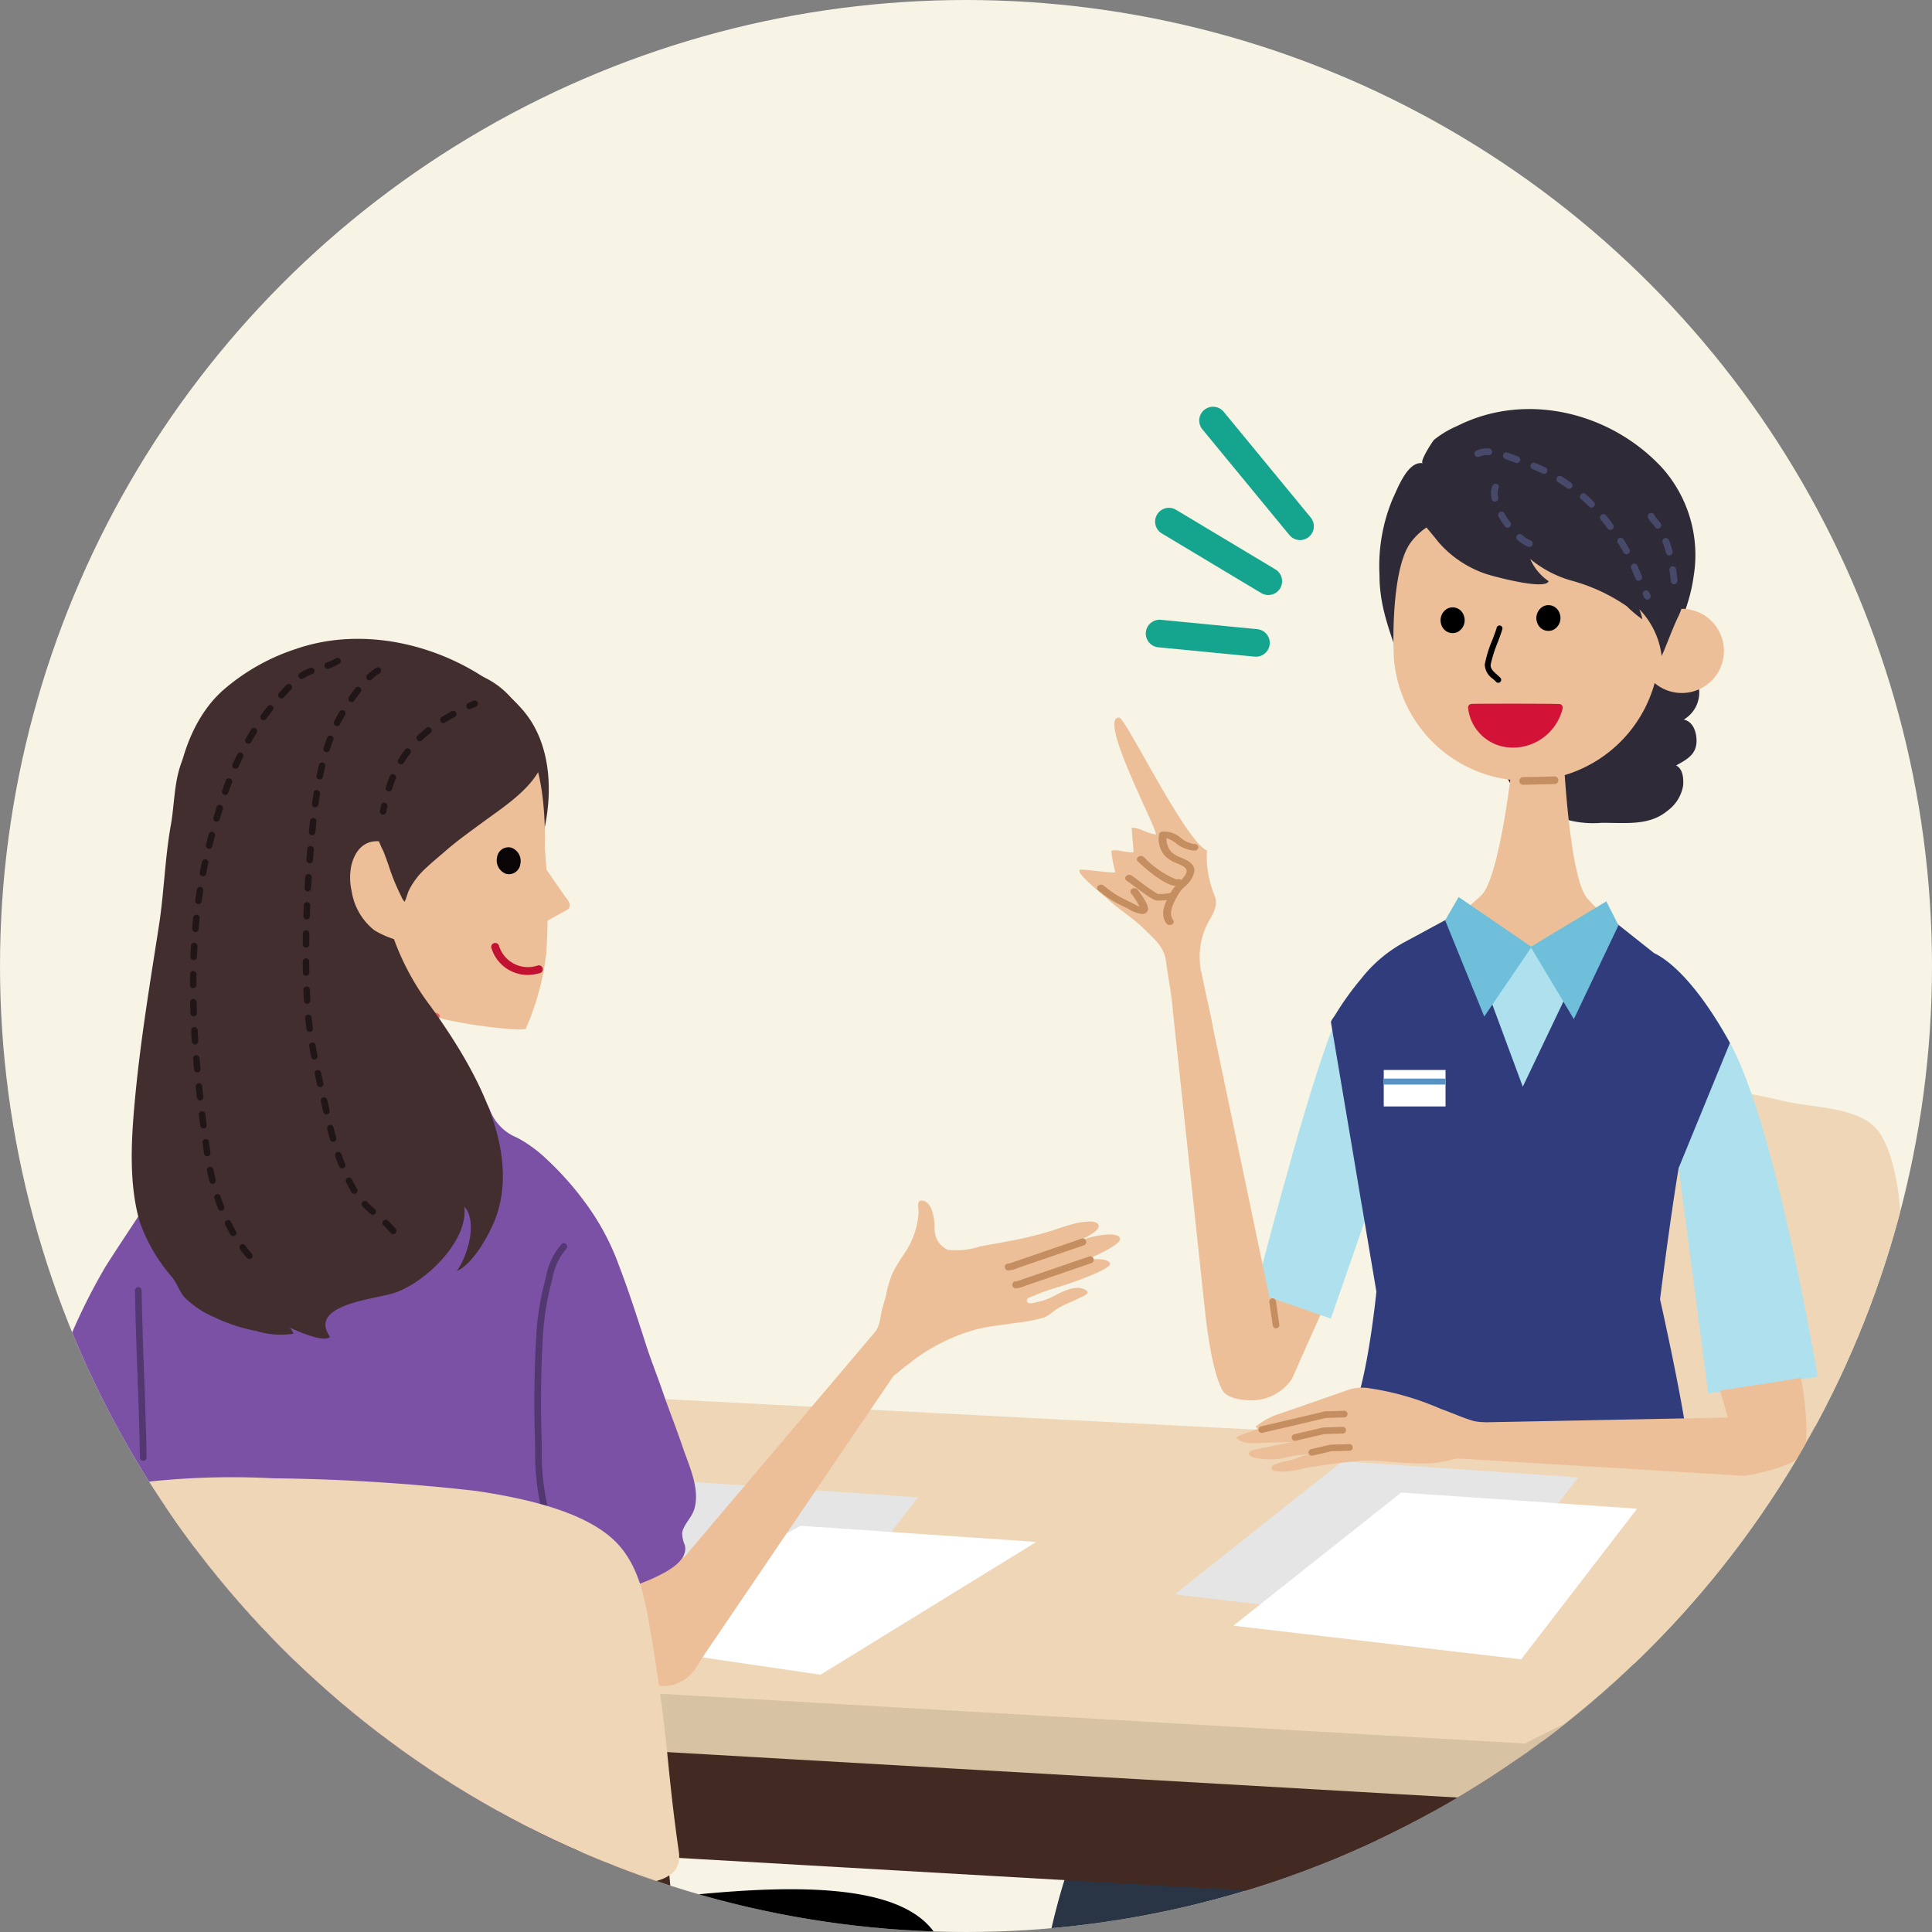 <svg xmlns="http://www.w3.org/2000/svg" xmlns:xlink="http://www.w3.org/1999/xlink" width="140" height="140" viewBox="0 0 140 140">
  <rect x="0" y="0" width="140" height="140" fill="#808080" stroke="none"/>
  <defs>
    <clipPath id="clip-path">
      <circle id="楕円形_474" data-name="楕円形 474" cx="70" cy="70" r="70" transform="translate(805.013 554.692)" fill="#f7f3e5"/>
    </clipPath>
  </defs>
  <g id="merit_obj11" transform="translate(0 -0.477)">
    <circle id="楕円形_23" data-name="楕円形 23" cx="70" cy="70" r="70" transform="translate(0 0.477)" fill="#f7f3e5"/>
    <g id="マスクグループ_78" data-name="マスクグループ 78" transform="translate(-805.013 -554.216)" clip-path="url(#clip-path)">
      <g id="グループ_15482" data-name="グループ 15482" transform="translate(588.396 345.32)">
        <rect id="長方形_30217" data-name="長方形 30217" width="4.883" height="35.504" transform="translate(305.953 351.201)" fill="#422a23"/>
        <path id="パス_88898" data-name="パス 88898" d="M775.1,948.811h-4.512c.188-2.477,2.384-42.236,7.727-40.14C782.151,910.176,775.732,944.524,775.1,948.811Z" transform="translate(-477.695 -562.166)" fill="#fa7c75"/>
        <path id="パス_88899" data-name="パス 88899" d="M813.1,948.811h-4.512c.188-2.477,2.384-42.236,7.727-40.14C820.151,910.176,813.732,944.524,813.1,948.811Z" transform="translate(-509.599 -562.166)" fill="#fa7c75"/>
        <path id="パス_88900" data-name="パス 88900" d="M845.764,637.037a3.524,3.524,0,0,1-2.707,1.576c-.6.034-1.949-.048-2.331-.7-.874-1.5-1.275-5.794-1.275-5.794l5.147-2.7,4.019,1.326-.188.381C847.772,632.453,845.771,637.026,845.764,637.037Z" transform="translate(-535.512 -327.774)" fill="#edbf98"/>
        <path id="パス_88901" data-name="パス 88901" d="M1090.543,697.338l-5.121,31.256-3.9-.2,4.439-30.8Z" transform="translate(-738.755 -384.801)" fill="#422a23"/>
        <path id="パス_88902" data-name="パス 88902" d="M1034.146,886.535l-16.02,10.211-1.335-10.262,16.984-8.012Z" transform="translate(-684.406 -536.879)" fill="#422a23"/>
        <path id="パス_88903" data-name="パス 88903" d="M829.286,945.91l-37.735-1.219,0-7.567,37.422.772Z" transform="translate(-495.293 -586.122)" fill="#422a23"/>
        <rect id="長方形_30218" data-name="長方形 30218" width="4.884" height="44.919" transform="translate(343.666 341.799)" fill="#422a23"/>
        <rect id="長方形_30219" data-name="長方形 30219" width="4.883" height="44.919" transform="translate(328.268 341.799)" fill="#422a23"/>
        <path id="パス_88904" data-name="パス 88904" d="M957.168,570.43c-.081.053-.184-.042-.629-.026-1.868.065-3.927-.229-5.8,0-.936.114-1.995-1.947-2.894-1.6-1.328.507-2.465,1.41-3.829,1.878-3.478,1.194-7.669.711-11.133-.249-1.489-.413-2.352-1.479-3.721-2.1-1.069-.487-2.748-.12-3.814-.022-1.843.169-2.271.282-2.784-1.676-.678-2.586-.233-5.554.013-8.165.31-3.283.252-6.726,1.641-9.79,1.16-2.559,3.569-3.188,6.1-4.006a32.689,32.689,0,0,1,13.3-1.294,47.572,47.572,0,0,1,7.123,1.143c2.285.561,5.855.392,7.124,2.423,3.285,5.255.422,21.561-.277,22.777A4.389,4.389,0,0,1,957.168,570.43Z" transform="translate(-604.987 -255.389)" fill="#eed6b6"/>
        <path id="パス_88905" data-name="パス 88905" d="M803.487,878.05c-.089-.521.244-8.44,3.209-9.587s15.165-3.873,15.794-4.081,31-1,31.8.771a11.33,11.33,0,0,1,.859,3.866L838.581,879.7Z" transform="translate(-505.307 -524.748)" fill="#d2c5bf"/>
        <g id="グループ_15475" data-name="グループ 15475" transform="translate(289.104 239.02)">
          <path id="パス_88906" data-name="パス 88906" d="M985.523,327.042a2.864,2.864,0,0,1,.691.554,2.365,2.365,0,0,1,.3,2.409,2.471,2.471,0,0,1,2.3,2.208,2.268,2.268,0,0,1-1.026,2.625c.851.179.993,1.286.908,1.822-.123.777-.737,1.1-1.456,1.5.538.275.544,1.078.5,1.5a2.847,2.847,0,0,1-1.135,1.791c-1.319,1.094-2.972.862-4.779.868a7.229,7.229,0,0,1-2.241-.16,9.223,9.223,0,0,1-2.826-1.279c-1.209-.847-1.957-1.588-1.948-2.853a12.756,12.756,0,0,1,.412-2.369,16.417,16.417,0,0,1,1.888-5.786,7.664,7.664,0,0,1,3.172-3.161A6.935,6.935,0,0,1,985.523,327.042Z" transform="translate(-938.267 -312.341)" fill="#2f2a37"/>
          <path id="パス_88907" data-name="パス 88907" d="M777.465,811.929l-.092.053a4.44,4.44,0,0,0-1.928,2.6c-.506,1.316-6.358,17.541-6.691,17.741a4.376,4.376,0,0,1-2.41.2c-1.072-.091-2.156.033-3.238-.064-2.591-.232-5.034-.7-7.666-.729a30.333,30.333,0,0,1-5.254-.362c-1.059-.2-2.1-.463-3.169-.632-.2-.8.285-1.5.4-2.259.1-.655.053-1.27.208-1.945.375-1.63.857-3.238,1.174-4.879,1-5.214,1.687-10.708,3.65-15.718,2.663-6.8,8.439-10.472,15.138-14.112,6.738-3.661,16.032-.374,23.244.622,2.692.372,7.1.254,8.508,2.919,1.576,2.981-2.043,5.938-4.135,7.764-2.5,2.179-5.715,3.492-8.791,4.815C784.905,808.587,778.833,811.142,777.465,811.929Z" transform="translate(-746.97 -701.729)" fill="#293445"/>
          <path id="パス_88908" data-name="パス 88908" d="M950.635,492.022a8.639,8.639,0,0,0,4.376-3.626c.939-1.538,2.047-3.386,1.487-5.234a3.408,3.408,0,0,0-2.756-2.4,17.2,17.2,0,0,0-4.869-.606c-2.628.156-5.373,1.386-5.941,4.18-.468,2.3.611,3.806,2.1,5.561,1.337,1.571,2.79,2.737,5.036,2.277A5.3,5.3,0,0,0,950.635,492.022Z" transform="translate(-911.406 -441.459)" fill="#aee1ed"/>
          <path id="パス_88909" data-name="パス 88909" d="M941.011,251.163c-.772,5.68-6.312,10.98-6.312,10.98l-11.486.182c-.293.007-1.094-1.091-1.267-1.284a7.839,7.839,0,0,1-1.893-2.753c-.74-2.457-1.811-4.579-1.8-7.23a12.608,12.608,0,0,1,.961-5.555c.364-.753,1.083-2.762,2.19-2.559-.309-.057.69-1.59.8-1.7a7.08,7.08,0,0,1,1.674-1c4.977-2.514,11.082-1,14.8,2.969A9.488,9.488,0,0,1,941.011,251.163Z" transform="translate(-890.775 -239.02)" fill="#2f2a37"/>
          <path id="パス_88910" data-name="パス 88910" d="M943.826,293.444a9.636,9.636,0,0,1-19.246.878c-.1-2.168.011-6.632,1.206-8.277,1.66-2.286,4.994-2.413,8.085-2.553C939.186,283.245,943.591,288.265,943.826,293.444Z" transform="translate(-896.067 -276.351)" fill="#edbf98"/>
          <path id="パス_88911" data-name="パス 88911" d="M1041.92,332.141a3.051,3.051,0,1,1-3.189-2.912A3.052,3.052,0,0,1,1041.92,332.141Z" transform="translate(-989.487 -314.757)" fill="#edbf98"/>
          <path id="パス_88912" data-name="パス 88912" d="M935.983,260.918a7.907,7.907,0,0,0,3.408,2.269c.306.111,4.3,1.224,4.545.528a3.764,3.764,0,0,1-1.334-1.61,8.147,8.147,0,0,0,3.149,1.612,13.123,13.123,0,0,1,3.845,1.81,8.771,8.771,0,0,0,1.13.95,3.075,3.075,0,0,0-.223-.737,5.888,5.888,0,0,1,1.623,3.4c.409-.926.726-1.845,1.153-2.758a4.957,4.957,0,0,0,.534-2.536,11.935,11.935,0,0,0-1.372-4.648,6.554,6.554,0,0,0-.951-1.682,18.115,18.115,0,0,0-1.507-1.3,9.306,9.306,0,0,0-3.546-1.96c-1.064-.321-2.184-.086-3.232-.38a10.177,10.177,0,0,0-3.114-.289,13.7,13.7,0,0,0-3.9,1.021,3.431,3.431,0,0,0-1.88,2.654c-.35,1.547.658,2.36,1.51,3.457C935.876,260.789,935.93,260.854,935.983,260.918Z" transform="translate(-904.203 -251.247)" fill="#2f2a37"/>
          <path id="パス_88913" data-name="パス 88913" d="M947.533,329.108a.966.966,0,0,1-.437,1.237.849.849,0,0,1-1.152-.473.965.965,0,0,1,.442-1.237A.848.848,0,0,1,947.533,329.108Z" transform="translate(-913.964 -314.193)"/>
          <path id="パス_88914" data-name="パス 88914" d="M990.816,328.107a.966.966,0,0,1-.438,1.237.851.851,0,0,1-1.153-.473.968.968,0,0,1,.443-1.237A.849.849,0,0,1,990.816,328.107Z" transform="translate(-950.304 -313.352)"/>
          <path id="パス_88915" data-name="パス 88915" d="M960.255,405.978,965.812,404a8.439,8.439,0,0,1-1.74-1.526c-1.395-1.391-1.793-10.943-1.793-10.943l-1.771-.051v0l-1.771-.052s-.952,9.513-2.425,10.82l-1.474,1.308,5.081,2.417v.016l.169,0,.168.012Z" transform="translate(-921.494 -366.976)" fill="#edbf98"/>
          <path id="パス_88920" data-name="パス 88920" d="M983.993,405.5l-2.279.053A.276.276,0,1,1,981.7,405l2.279-.053a.276.276,0,1,1,.013.552Z" transform="translate(-943.822 -378.332)" fill="#c48e61"/>
          <path id="パス_88921" data-name="パス 88921" d="M874.137,478.984s-4.324.753-6.706,7.24c-2.047,5.572-5.271,18.264-5.271,18.264l5.477,1.907,3.231-9.318Z" transform="translate(-843.683 -440.492)" fill="#aee1ed"/>
          <path id="パス_88922" data-name="パス 88922" d="M1040.57,484.1s2.437.565,5.779,6.615S1052.7,514.9,1052.7,514.9l-7.924,1.222Z" transform="translate(-993.474 -444.788)" fill="#aee1ed"/>
          <path id="パス_88923" data-name="パス 88923" d="M1049.592,530.576a.223.223,0,0,1-.216-.209l-.529-8.591a.223.223,0,1,1,.445-.027l.529,8.591a.223.223,0,0,1-.209.236Z" transform="translate(-1000.423 -476.221)" fill="#6fbfda"/>
          <path id="パス_88924" data-name="パス 88924" d="M906.494,525.057a.223.223,0,0,1-.214-.188l-.724-4.651a.224.224,0,0,1,.012-.113L909,511.064a.223.223,0,1,1,.417.158l-3.414,8.984.714,4.593a.222.222,0,0,1-.186.254A.213.213,0,0,1,906.494,525.057Z" transform="translate(-880.116 -467.305)" fill="#6fbfda"/>
          <g id="グループ_15474" data-name="グループ 15474" transform="translate(33.893 21.351)">
            <path id="パス_88925" data-name="パス 88925" d="M961.715,375.3q-.172.01-.339,0a3.224,3.224,0,0,1-3.106-2.851.268.268,0,0,1,.217-.31c.148-.026,6.3-.027,6.44.011a.267.267,0,0,1,.19.327A3.716,3.716,0,0,1,961.715,375.3Z" transform="translate(-958.265 -372.127)" fill="#d21337"/>
          </g>
        </g>
        <path id="パス_88926" data-name="パス 88926" d="M973.69,267.7a.245.245,0,0,1-.217-.132c-.031-.061-.063-.121-.093-.182a.244.244,0,1,1,.437-.219l.09.176a.244.244,0,0,1-.217.357Zm-.63-1.366a.245.245,0,0,1-.225-.149l-.106-.252c-.07-.166-.14-.332-.211-.5a.244.244,0,0,1,.449-.194c.072.166.142.333.213.5l.106.251a.245.245,0,0,1-.225.34Zm-.881-1.925a.244.244,0,0,1-.215-.127c-.129-.236-.26-.451-.4-.66l-.011-.017a.244.244,0,0,1,.405-.274l.012.017c.148.222.286.45.422.7a.245.245,0,0,1-.214.362Zm-1.169-1.764a.244.244,0,0,1-.2-.1c-.17-.229-.331-.437-.492-.634a.244.244,0,0,1,.379-.309c.166.2.332.417.506.653a.245.245,0,0,1-.2.39Zm-1.371-1.612a.244.244,0,0,1-.173-.072c-.188-.188-.384-.371-.583-.544a.245.245,0,0,1,.322-.369c.207.181.412.372.607.567a.244.244,0,0,1-.173.417Zm-1.621-1.36a.245.245,0,0,1-.141-.045c-.218-.155-.443-.3-.666-.443a.244.244,0,0,1,.258-.415c.232.144.465.3.691.459a.245.245,0,0,1-.141.444Zm-1.819-1.082a.244.244,0,0,1-.107-.025c-.241-.117-.486-.227-.729-.326a.245.245,0,0,1,.185-.453c.253.1.508.218.758.34a.244.244,0,0,1-.107.464Zm-1.966-.786a.242.242,0,0,1-.088-.017l-.047-.018c-.228-.088-.464-.179-.708-.262a.244.244,0,1,1,.158-.463c.253.087.493.179.726.269l.047.018a.245.245,0,0,1-.088.473Zm-2.828-.438a.245.245,0,0,1-.106-.465,1.88,1.88,0,0,1,.914-.156.244.244,0,0,1-.026.488,1.411,1.411,0,0,0-.676.108A.242.242,0,0,1,961.4,257.364Z" transform="translate(-637.698 -14.877)" fill="#47496b"/>
        <path id="パス_88927" data-name="パス 88927" d="M1041.376,291.069a.244.244,0,0,1-.243-.221c-.027-.285-.059-.546-.1-.8a.244.244,0,1,1,.484-.071c.038.259.07.528.1.821a.245.245,0,0,1-.22.267Zm-.355-2.086a.245.245,0,0,1-.236-.181c-.071-.263-.152-.516-.242-.752a.244.244,0,1,1,.457-.174c.1.251.182.52.258.8a.245.245,0,0,1-.172.3A.242.242,0,0,1,1041.021,288.982Zm-.826-1.942a.244.244,0,0,1-.206-.113,2.282,2.282,0,0,0-.207-.266,1.906,1.906,0,0,1-.291-.409.244.244,0,0,1,.438-.217,1.49,1.49,0,0,0,.223.307,2.718,2.718,0,0,1,.249.323.245.245,0,0,1-.206.376Z" transform="translate(-703.443 -39.359)" fill="#47496b"/>
        <path id="パス_88928" data-name="パス 88928" d="M971.416,277.347a.245.245,0,0,1-.094-.019,2.984,2.984,0,0,1-.748-.475.245.245,0,1,1,.314-.375,2.5,2.5,0,0,0,.622.4.244.244,0,0,1-.094.47Zm-1.569-1.393a.244.244,0,0,1-.2-.1,6.815,6.815,0,0,1-.461-.709.244.244,0,1,1,.426-.24,6.3,6.3,0,0,0,.428.658.244.244,0,0,1-.051.342A.242.242,0,0,1,969.847,275.953Zm-.923-1.892a.244.244,0,0,1-.239-.2,2.167,2.167,0,0,1-.044-.416,1.287,1.287,0,0,1,.1-.533.244.244,0,1,1,.445.2.807.807,0,0,0-.06.331,1.691,1.691,0,0,0,.034.322.244.244,0,0,1-.193.287A.253.253,0,0,1,968.924,274.061Z" transform="translate(-643.979 -28.337)" fill="#47496b"/>
        <path id="パス_88929" data-name="パス 88929" d="M909.5,494.613s.708-5.681,1.348-9.506l3.717-9.066c-2.658-4.811-4.741-6.152-5.484-6.5l-3.565-2.827-5.962,12.5-4.667-12.592-1.442.781c-.82.445-1.638.892-2.46,1.332a10.092,10.092,0,0,0-3.153,2.667,21.158,21.158,0,0,0-1.88,2.622c-.043.074-.32.427-.3.518l3.294,19.523s-.607,6.146-1.673,8.579c-.844,1.927-3.905,4.542-3.644,6.805s4.212,1.912,6.325,2.624c5.379,1.811,10.772,3.653,16.589,3.1a11.737,11.737,0,0,0,2.765-.576c5.019-1.766,2.675-6.28,2.091-10.325C910.905,500.857,909.5,494.613,909.5,494.613Z" transform="translate(-572.59 -191.093)" fill="#303c7b"/>
        <path id="パス_88930" data-name="パス 88930" d="M966.795,341a.212.212,0,0,1-.154-.066c-.076-.081-.161-.157-.245-.231a1.294,1.294,0,0,1-.577-1.028,8.494,8.494,0,0,1,.559-1.8c.134-.359.26-.7.3-.847a.212.212,0,1,1,.41.1c-.043.172-.167.5-.311.891a9.963,9.963,0,0,0-.533,1.666c-.008.29.152.447.436.7.089.08.182.162.271.256a.212.212,0,0,1-.154.357Z" transform="translate(-641.61 -82.149)"/>
        <path id="パス_88931" data-name="パス 88931" d="M223.263,837.55l-2.552,50.539h-4.193l-2.309-51.831Z" transform="translate(-10.564 -501.437)" fill="#422a23"/>
        <path id="パス_88932" data-name="パス 88932" d="M527.747,837.55,525.2,887.987H521l-2.309-51.729Z" transform="translate(-266.207 -501.437)" fill="#422a23"/>
        <path id="パス_88933" data-name="パス 88933" d="M947.765,843.549l-1.252,49.635H942.32l-3.609-50.927Z" transform="translate(-618.85 -506.473)" fill="#422a23"/>
        <path id="パス_88934" data-name="パス 88934" d="M1179.688,779.074l-2.525,60.045h-3.332l-1.339-61.256Z" transform="translate(-815.132 -452.408)" fill="#422a23"/>
        <path id="パス_88935" data-name="パス 88935" d="M437.225,779.074l-2.523,60h-3.332l-1.34-61.207Z" transform="translate(-191.766 -452.408)" fill="#422a23"/>
        <path id="パス_88936" data-name="パス 88936" d="M327.942,709.354l-125.857-7.346,55.364-18.245,109.621,5.661Z" transform="translate(-0.385 -373.403)" fill="#eed6b6"/>
        <path id="パス_88937" data-name="パス 88937" d="M327.322,811.695l-125.695-7.227v-7.62l125.695,7.227Z" transform="translate(0 -468.348)" fill="#d8c2a4"/>
        <path id="パス_88938" data-name="パス 88938" d="M1024.078,726.784,984.6,746.407v-7.621l39.475-19.622Z" transform="translate(-657.381 -403.125)" fill="#d8c2a4"/>
        <path id="パス_88939" data-name="パス 88939" d="M327.7,837.872l-125.695-7.227v-7.62L327.7,830.252Z" transform="translate(-0.32 -490.326)" fill="#422a23"/>
        <path id="パス_88940" data-name="パス 88940" d="M1024.429,747.339l-39.408,20.64v-7.621l39.408-20.639Z" transform="translate(-657.732 -420.382)" fill="#422a23"/>
        <path id="パス_88941" data-name="パス 88941" d="M837.828,714.3l17.094,1.17-8.4,10.918-20.856-2.435Z" transform="translate(-523.937 -399.04)" fill="#e5e5e5"/>
        <path id="パス_88942" data-name="パス 88942" d="M864.391,728.453l17.095,1.17-8.4,10.917L852.228,738.1Z" transform="translate(-546.239 -410.924)" fill="#fff"/>
        <path id="パス_88943" data-name="パス 88943" d="M539.56,723.3l17.095,1.17-8.4,10.918L527.4,732.95Z" transform="translate(-273.514 -406.596)" fill="#e5e5e5"/>
        <path id="パス_88944" data-name="パス 88944" d="M578.634,743.468l17.095,1.17-15.639,9.624-16.361-2.406Z" transform="translate(-304.018 -423.531)" fill="#fff"/>
        <path id="パス_88945" data-name="パス 88945" d="M530.943,964.093h-5.588c.335-1.787.673-3.5.993-4.937.924-4.179,4.193-25.111,5.065-26.812,1.733-3.369,3.3-8.651,5.8-3.33C539.405,933.677,532.638,958.085,530.943,964.093Z" transform="translate(-271.799 -577.413)" fill="#fa7c75"/>
        <path id="パス_88946" data-name="パス 88946" d="M576.24,964.093h-5.588c.335-1.787.673-3.5.993-4.937.924-4.179,4.193-25.111,5.065-26.812,1.733-3.369,3.3-8.651,5.8-3.33C584.7,933.677,577.935,958.085,576.24,964.093Z" transform="translate(-309.831 -577.413)" fill="#fa7c75"/>
        <path id="パス_88947" data-name="パス 88947" d="M385.446,988.812c-.092-.527,0-5.061,3.067-6.221s18.122-6.328,18.774-6.539,30.577-1.266,31.413.527a7.941,7.941,0,0,1,.651,3.692l-17.844,11.177Z" transform="translate(-154.316 -618.387)" fill="#d2c5bf"/>
        <path id="パス_88948" data-name="パス 88948" d="M412.14,884.814c-1.885.236-3.376,1.508-3.7-.6a21.047,21.047,0,0,1-.462-4.668c.055-.517-10.777.35-12.227.562-5.2.761-10.665.2-15.921.7-.468.044,1.419,8.585,1.634,9.457.484,1.958-.529,3.8-.356,5.735a12.01,12.01,0,0,0,1.5,4.694c2.565,4.233,9.021,4.668,13.583,5.148,6.252.658,12.6.432,18.494-1.824,6.386-2.444,22.873-4.3,19.856-15.53C433,882.738,421.924,883.591,412.14,884.814Z" transform="translate(-149.555 -537.648)"/>
        <path id="パス_88949" data-name="パス 88949" d="M627.933,1012.717l-15.555,7.99-1.026-5.894,16.968-7.913Z" transform="translate(-344.002 -644.706)" fill="#422a23"/>
        <path id="パス_88950" data-name="パス 88950" d="M348.117,852.4l5.019,35.247,4-.209-4.284-33.166Z" transform="translate(-122.992 -514.992)" fill="#422a23"/>
        <path id="パス_88951" data-name="パス 88951" d="M415.8,1058.481l-38.72-1.051,0-5.505,38.721.78Z" transform="translate(-147.309 -682.509)" fill="#422a23"/>
        <rect id="長方形_30220" data-name="長方形 30220" width="4.532" height="14.394" transform="translate(229.705 372.254)" fill="#422a23"/>
        <path id="パス_88952" data-name="パス 88952" d="M587.766,1069.62l.022,14.426h-4.532l-.022-14.426Z" transform="translate(-320.395 -697.365)" fill="#422a23"/>
        <rect id="長方形_30221" data-name="長方形 30221" width="4.532" height="20.498" transform="translate(279.55 366.15)" fill="#422a23"/>
        <path id="パス_88953" data-name="パス 88953" d="M565.825,864.182l2.878,33.57,4.8-.027-2.98-31.566Z" transform="translate(-305.778 -524.881)" fill="#422a23"/>
        <g id="グループ_15477" data-name="グループ 15477" transform="translate(218.419 255.662)">
          <path id="パス_88954" data-name="パス 88954" d="M373.564,355.776a15.1,15.1,0,0,0,.081,2.1,12.82,12.82,0,0,0,14.22,11.188,14.864,14.864,0,0,0,4.738-1.423c2.68-1.292,4.2-3.742,5.773-6.124,2.581-3.9,3.607-10.486.142-13.946-3.946-3.939-10.539-6-16.112-4.066a15.174,15.174,0,0,0-5.092,2.832C374.671,348.539,373.662,352.414,373.564,355.776Z" transform="translate(-362.77 -342.766)" fill="#422e2f"/>
          <path id="パス_88955" data-name="パス 88955" d="M462.339,392.851a48.1,48.1,0,0,1,.105,7.7c-.012.092-.024.182-.037.27-.031.215-.064.423-.1.629-.062.391-.139.778-.227,1.148a19.8,19.8,0,0,1-1.107,3.329c-.192.251-5.107-.321-6.8-.936-.078-.031-.154-.057-.232-.088-2.226-.89-4.416-1.344-5.78-3.2-1.538-2.093-.82-4.821.289-7.111a26.454,26.454,0,0,1,3.918-6.1c1.383-1.456,5.419-4.737,7.542-4.055C462.671,385.331,462.339,392.851,462.339,392.851Z" transform="translate(-424.666 -377.68)" fill="#edbf98"/>
          <g id="グループ_15476" data-name="グループ 15476" transform="translate(33.797 22.044)">
            <path id="パス_88956" data-name="パス 88956" d="M519.64,482.507a2.749,2.749,0,0,1-2.617-1.931.286.286,0,0,1,.538-.2,2.192,2.192,0,0,0,2.814,1.445.286.286,0,1,1,.159.55A3.214,3.214,0,0,1,519.64,482.507Z" transform="translate(-517.006 -480.192)" fill="#c11232"/>
          </g>
          <path id="パス_88959" data-name="パス 88959" d="M427.145,505.445a20.189,20.189,0,0,0,1.4-4.956c.45-1.9.5-11.87-.1-14.9,7.947,2.137,8.347,1.318,8.621,2.288.721,2.561,2.04,13.608,3.446,15.8a10.876,10.876,0,0,0,1.713,2.028Z" transform="translate(-407.762 -462.677)" fill="#edbf98"/>
          <path id="パス_88960" data-name="パス 88960" d="M465.092,496.553a.207.207,0,0,1-.083-.012L463.543,496a14.672,14.672,0,0,1-3.6-2.517.2.2,0,0,1,0-.287.209.209,0,0,1,.291-.008,14.589,14.589,0,0,0,3.468,2.434l1.466.543a.2.2,0,0,1,.117.261A.206.206,0,0,1,465.092,496.553Z" transform="translate(-435.243 -469.011)" fill="#e8605f"/>
          <path id="パス_88961" data-name="パス 88961" d="M321.48,566.015c-.009.037-.862.28-.93.31a10.063,10.063,0,0,0-2.562,1.682,19.7,19.7,0,0,0-3.514,4.138c-.781,1.189-1.572,2.372-2.332,3.573a43.581,43.581,0,0,0-3.4,7.262c-.595,1.5-1.154,2.943-1.647,4.473a10.379,10.379,0,0,0-.786,3.108,2.84,2.84,0,0,0,.494,1.642c.267.357.746.436.925.859.425,1-.881,1.894-.446,2.927.3.708,1.03.691,1.715.846,1.115.252,2.239.582,3.326.927.728.23,1.044.446,1.6-.206a4.492,4.492,0,0,0,.727-1.932,2.579,2.579,0,0,1,.635-1.475c.449-.467,1-.759,1.415-1.274,1.583-1.984,1.829-4.339,2.472-6.679a49.439,49.439,0,0,0,.96-5.365,73.352,73.352,0,0,0,.868-7.869C321.124,570.561,320.911,568.358,321.48,566.015Z" transform="translate(-306.309 -530.204)" fill="#7a51a4"/>
          <path id="パス_88962" data-name="パス 88962" d="M387.854,600.068l-4.714-24.91c.009-.065.018-.131.027-.2l1.257-9.23.871-6.395a17.765,17.765,0,0,0,.1-2.8c-.018-1.231.583-2.237-.138-3.411-1.127-1.836-2.255-3.654-4.335-4.624a3.511,3.511,0,0,1-1.707-1.936c-.3-.663-1-1.6-1.83-1.664a5.176,5.176,0,0,0-1.069.1c-.537.067-1.066.263-1.609.28a9.686,9.686,0,0,0-1.119.044c-1.067.151-2.138.092-3.214.141a42.756,42.756,0,0,1-5.461.095c-.766-.062-1.506-.334-2.273-.361-1.147-.041-1.3.845-1.525,1.65-.453,1.653-1.907,2.507-3.208,3.541l-1.763,1.4a4.136,4.136,0,0,0-.72.573l-2.391,3.149,4.882,22.7-3.382,21.705Z" transform="translate(-345.537 -512.475)" fill="#7a51a4"/>
          <path id="パス_88963" data-name="パス 88963" d="M359.508,375.51a10.516,10.516,0,0,1,3.375-1.755,7.83,7.83,0,0,1,4.544-.345,6.754,6.754,0,0,1,4.41,3.675c1.08,2.2.686,4.1.662,6.468a19.517,19.517,0,0,0,.836,5.788,18.438,18.438,0,0,0,2.895,5.6c2.887,4.023,6.563,10.043,4.786,15.2-.423,1.227-1.689,3.518-2.874,4,.776-1.062,1.544-3.557.544-4.672.33,2.509-2.89,5.572-5.117,6.277-1.387.44-6.228.835-4.621,3.159-.308.467-2.385-.376-2.949-.7.187.136.219.333.317.482a6.054,6.054,0,0,1-2.676-.191,12.3,12.3,0,0,1-3.056-1,6.841,6.841,0,0,1-2.189-1.465c-.349-.421-.516-.962-.849-1.4a12.42,12.42,0,0,1-2.381-4.057c-.828-2.859-.6-6.172-.321-9.11.389-4.092,1.073-8.224,1.707-12.288.384-2.455.437-4.946.879-7.394.321-1.779.19-4.238,1.468-5.674A6.316,6.316,0,0,1,359.508,375.51Z" transform="translate(-346.844 -368.33)" fill="#422e2f"/>
          <path id="パス_88964" data-name="パス 88964" d="M453.348,437.838a4.488,4.488,0,0,0,1.62,2.811c.861.556,3.222,1.5,3.957.349.852-1.331-.564-4.163-1.337-5.286-1.248-1.814-3.662-2.271-4.27.29A4.418,4.418,0,0,0,453.348,437.838Z" transform="translate(-429.667 -419.546)" fill="#edbf98"/>
          <path id="パス_88965" data-name="パス 88965" d="M476.255,363.072a1.871,1.871,0,0,1-.232.9c-.825,1.573-2.691,2.771-4.09,3.8-.915.673-1.871,1.354-2.728,2.1-.466.408-.964.807-1.409,1.234a5.394,5.394,0,0,0-1.242,1.621c-.122.263-.177.571-.31.825a.84.84,0,0,1-.207-.311,15.989,15.989,0,0,1-.908-2.179c-.128-.4-.275-.781-.425-1.173a6.875,6.875,0,0,1-.6-1.621,12.532,12.532,0,0,1-.069-1.7,11.684,11.684,0,0,1,.583-3.352,13.887,13.887,0,0,1,1.794-3.492c.793-1.148,2.184-3,3.727-2.986a6.127,6.127,0,0,1,3.844,2.06,8.15,8.15,0,0,1,2.177,3.579A2.814,2.814,0,0,1,476.255,363.072Z" transform="translate(-438.725 -354.498)" fill="#422e2f"/>
          <path id="パス_88966" data-name="パス 88966" d="M519.514,437.657a1.034,1.034,0,0,0,.645,1.2.833.833,0,0,0,1.038-.694,1.031,1.031,0,0,0-.649-1.2A.831.831,0,0,0,519.514,437.657Z" transform="translate(-485.296 -421.827)" fill="#090406"/>
          <path id="パス_88967" data-name="パス 88967" d="M538.178,441.581l1.268,1.836.644.932c.154.224.427.468.374.767-.043.249-.353.342-.554.454l-1.362.76-.115.064Z" transform="translate(-500.984 -425.73)" fill="#edbf98"/>
        </g>
        <path id="パス_88968" data-name="パス 88968" d="M356.647,648.167a.241.241,0,0,1-.24-.237c-.034-2.024-.108-4.076-.18-6.059s-.146-4.035-.18-6.06a.241.241,0,0,1,.481-.008c.034,2.021.108,4.07.18,6.051s.145,4.04.18,6.069a.241.241,0,0,1-.237.245Z" transform="translate(-129.65 -332.937)" fill="#533770"/>
        <path id="パス_88969" data-name="パス 88969" d="M563.515,740.832a4.2,4.2,0,0,1-2.943-2.057,13.1,13.1,0,0,1-1.221-2.561c-.381-1.369-.424-2.78-.818-4.137-.3-1.031-.77-2.365.218-3.232,1.434-1.257,3.8-3.206,4.714-1.83a73.955,73.955,0,0,1,3.653,8.906c.328,1.351-.24,4.211-2.274,4.828A3,3,0,0,1,563.515,740.832Z" transform="translate(-299.337 -409.32)" fill="#edbf98"/>
        <path id="パス_88970" data-name="パス 88970" d="M532.4,576.01c.145.377.287.761.429,1.156.559,1.551,1.061,3.126,1.568,4.7.351,1.086.774,2.122,1.143,3.2.469,1.375,1.012,2.722,1.477,4.1s1.291,3.044.833,4.526c-.186.6-.794,1.112-.873,1.715a2.3,2.3,0,0,0,.2.871c.262,1.152-1.354,1.948-2.173,2.333a11.158,11.158,0,0,1-1.629.63,22.17,22.17,0,0,1-2.717.3c-.623.1-2.273.386-2.684-.294-.253-.42.223-1.021,0-1.393-.337-.568-1.1-.762-1.649-1.06a2.9,2.9,0,0,1-1.4-1.543,5.79,5.79,0,0,1-.16-2.911c.431-4.435.653-8.89.717-13.345a34.64,34.64,0,0,0-.13-6.221c-.36-2.093-.684-4.192-1.032-6.287,0,.024.664.256.712.279a9.167,9.167,0,0,1,2.047,1.463,22.5,22.5,0,0,1,3.123,3.563A17.86,17.86,0,0,1,532.4,576.01Z" transform="translate(-270.931 -274.933)" fill="#7a51a4"/>
        <path id="パス_88971" data-name="パス 88971" d="M537.291,635.69a.241.241,0,0,1-.23-.172,18.128,18.128,0,0,1-.533-4.794c-.006-.276-.012-.551-.02-.823-.077-2.537-.039-5,.115-7.541a19.907,19.907,0,0,1,.651-3.864l.022-.086a4.988,4.988,0,0,1,1.123-2.426.241.241,0,1,1,.353.327,4.493,4.493,0,0,0-1.009,2.218l-.022.086a19.44,19.44,0,0,0-.637,3.775c-.153,2.522-.19,4.974-.114,7.5.008.274.014.55.02.827a17.778,17.778,0,0,0,.513,4.667.241.241,0,0,1-.162.3A.235.235,0,0,1,537.291,635.69Z" transform="translate(-281.131 -316.431)" fill="#533770"/>
        <g id="グループ_15478" data-name="グループ 15478" transform="translate(264.888 296.378)">
          <path id="パス_88972" data-name="パス 88972" d="M688.37,606.2a3.188,3.188,0,0,0,.44-1.318c.094-.548.3-1.064.412-1.605a6.838,6.838,0,0,1,.454-1.469,12.5,12.5,0,0,1,.806-1.332,5.956,5.956,0,0,0,1.063-3.014c0-.358-.214-1.026.393-.837.672.209.767,1.492.77,2.03a1.6,1.6,0,0,0,.952,1.5,5.53,5.53,0,0,0,2.346-.243c.692-.128,1.39-.246,2.085-.382a29.183,29.183,0,0,0,3.168-.772,15.781,15.781,0,0,1,1.8-.551c.327-.061,1.194-.217,1.454.057.441.464-1.053,1.036-1.332,1.29a5.01,5.01,0,0,1,1.321-.415c.336-.048,1.61-.281,1.638.247.023.442-2.307,1.472-2.5,1.472.379,0,1.586-.159,1.777.286.169.394-2.926,1.479-3.735,1.705a15.748,15.748,0,0,0-1.88.674c-.157.067-.552.166-.377.422.123.178.493.033.667.006a4.474,4.474,0,0,0,1.273-.452c.577-.306,1.534-.8,2.19-.482.561.277-.015.466-.4.654-.477.233-.966.417-1.427.674-.364.2-.7.553-1.072.711a11.286,11.286,0,0,1-2.184.407c-.92.164-1.815.221-2.725.456a13.006,13.006,0,0,0-2.865,1.148,12.16,12.16,0,0,0-1.749,1.118c-.207.161-.414.322-.623.482s-.376.312-.57.465c-.221.175-.543.409-.834.255a1.783,1.783,0,0,1-.464-.531,3.668,3.668,0,0,1-.559-1.513.969.969,0,0,1,.3-1.148Z" transform="translate(-673.25 -596.597)" fill="#edbf98"/>
          <path id="パス_88973" data-name="パス 88973" d="M598.2,677.355,613,655.54l-1.412-2.939L596,671Z" transform="translate(-596.002 -643.617)" fill="#edbf98"/>
        </g>
        <g id="グループ_15479" data-name="グループ 15479" transform="translate(306.188 309.929)">
          <path id="パス_88974" data-name="パス 88974" d="M868.956,686.34a8.792,8.792,0,0,1-2.815.194c-1.071-.006-2.3-.213-3.413-.17a42.708,42.708,0,0,0-4.325.553,5.875,5.875,0,0,1-1.055.214c-.321.016-1.563.154-1.269-.355.133-.23,1.344-.435,1.616-.531.342-.12.681-.243,1.031-.34a8.331,8.331,0,0,0-1.88.289,5.413,5.413,0,0,1-1.92-.018c-.476-.086-.8-.395-.24-.566.5-.151,2.424-.472,2.775-.6-.734.023-1.464.043-2.2.072-.541.022-1.4.092-1.79-.4.562-.332.928-.322,1.6-.643-.119-.024-.118-.094-.186-.133a5.32,5.32,0,0,1,1.577-.888c1.148-.379,4.819-1.675,5.319-1.844a3.34,3.34,0,0,1,1.345-.057,20.294,20.294,0,0,1,5.205,1.507c.779.267,1.524.623,2.314.854.6.175,1.921.023,1.954.823.054,1.312-1.167,1.588-2.221,1.729A10.442,10.442,0,0,0,868.956,686.34Z" transform="translate(-853.471 -681.076)" fill="#edbf98"/>
          <path id="パス_88975" data-name="パス 88975" d="M976.2,693.949l-23.591.468-1.134,2.576,21.114,1.281Z" transform="translate(-935.755 -691.884)" fill="#edbf98"/>
        </g>
        <path id="パス_88976" data-name="パス 88976" d="M345.834,751.355c2.485-.648,8.969.768,8.462-2.667-.341-2.317-.6-4.694-.829-7.027-.3-3.051-.745-6.165-1.267-9.19-.389-2.247-.844-4.795-2.764-6.493-2.33-2.062-6.621-2.933-9.784-3.413a142.238,142.238,0,0,0-14.729-.92,56.9,56.9,0,0,0-9.679.313c-4.477.583-7.773.882-8.157,5.417-.48,5.677,1.862,11.437,3.77,16.778.623,1.745.753,3.783,1.688,5.431.677,1.193,1.02.771,2.526,1.037,1.37.242,1.422.982,2.476,1.843a8.893,8.893,0,0,0,3.936,1.386,49.97,49.97,0,0,0,14.512.745C339.471,754.23,342.526,752.218,345.834,751.355Z" transform="translate(-88.489 -405.148)" fill="#eed6b6"/>
        <path id="パス_88977" data-name="パス 88977" d="M749.247,615.975a.312.312,0,0,1-.073-.008.254.254,0,0,1,.082-.5,3.059,3.059,0,0,0,.483-.152l4.813-1.652a.254.254,0,0,1,.165.48l-4.8,1.648A2.08,2.08,0,0,1,749.247,615.975Z" transform="translate(-459.549 -314.535)" fill="#c48e61"/>
        <path id="パス_88978" data-name="パス 88978" d="M752.635,624a.315.315,0,0,1-.073-.008.254.254,0,0,1,.082-.5,3.035,3.035,0,0,0,.482-.152l4.813-1.651a.254.254,0,0,1,.165.48l-4.8,1.648A2.073,2.073,0,0,1,752.635,624Z" transform="translate(-462.393 -321.27)" fill="#c48e61"/>
        <g id="グループ_15480" data-name="グループ 15480" transform="translate(294.83 261.371)">
          <path id="パス_88979" data-name="パス 88979" d="M786.509,386.33h-.041c.016.59.11,1.187.125,1.776-.548.08-1.067-.231-1.608-.1a9.344,9.344,0,0,0,.289,1.552c.024.117-2.3-.219-2.513-.181-.569.1,1.693,1.872,1.87,2.042.835.807,1.883,1.417,2.706,2.232.764.756,1.476,1.317,1.608,2.337.152,1.175.453,2.659.521,3.842,1.137-.465,1.753.8,2.841.772-.327-1.824-1.043-3.88-.9-5.338a5.209,5.209,0,0,1,.529-1.931c.345-.657.819-1.29.554-2.024a8.106,8.106,0,0,1-.512-1.828,6.653,6.653,0,0,1-.055-1.5c-1.466-.485-5.91-9.608-6.363-9.625-1.585-.061,2.662,7.863,2.664,8.465C787.643,386.791,787.13,386.368,786.509,386.33Z" transform="translate(-782.669 -378.357)" fill="#edbf98"/>
          <path id="パス_88980" data-name="パス 88980" d="M827.241,517.443l-2.329-21.718,2.046-2.9,5.011,23.916Z" transform="translate(-818.136 -474.466)" fill="#edbf98"/>
        </g>
        <path id="パス_88981" data-name="パス 88981" d="M819.354,436.519a.3.3,0,0,1-.259-.1c-.553-.722-.044-1.63.329-2.292l.038-.067a3.236,3.236,0,0,1,.519-.619c.273-.277.554-.563.569-.812s-.254-.387-.694-.577a2.373,2.373,0,0,1-.846-.51,1.842,1.842,0,0,1-.455-1.58.267.267,0,0,1,.229-.211,1.837,1.837,0,0,1,1.354.468,1.891,1.891,0,0,0,.983.436.254.254,0,0,1,.28.233.275.275,0,0,1-.286.241,2.348,2.348,0,0,1-1.341-.538,2.34,2.34,0,0,0-.676-.367,1.387,1.387,0,0,0,.369,1.025,2.028,2.028,0,0,0,.66.379c.456.2,1.023.441.989,1.009a1.979,1.979,0,0,1-.7,1.1,2.892,2.892,0,0,0-.441.514l-.038.068c-.333.593-.748,1.331-.36,1.836a.218.218,0,0,1-.09.329A.318.318,0,0,1,819.354,436.519Z" transform="translate(-517.946 -160.118)" fill="#c48e61"/>
        <path id="パス_88982" data-name="パス 88982" d="M811.6,443.037c-.955.077-2.853-1.765-2.871-1.786a.213.213,0,0,1,.047-.334.321.321,0,0,1,.4.03,6.773,6.773,0,0,0,2.367,1.624.3.3,0,0,1,.378.082.228.228,0,0,1-.114.329A.538.538,0,0,1,811.6,443.037Z" transform="translate(-509.667 -169.465)" fill="#c48e61"/>
        <path id="パス_88983" data-name="パス 88983" d="M806.146,451.246a3.209,3.209,0,0,1-.485.006c-.207-.015-.517-.212-1.653-1.054-.229-.169-.422-.313-.525-.382a.21.21,0,0,1-.038-.333.326.326,0,0,1,.4-.041c.108.072.309.222.547.4a14.368,14.368,0,0,0,1.362.942,4.068,4.068,0,0,0,.779-.058c.094-.013.183-.025.264-.034h.009a.266.266,0,0,1,.3.206.261.261,0,0,1-.254.266c-.074.008-.155.019-.243.031C806.469,451.21,806.312,451.232,806.146,451.246Z" transform="translate(-505.227 -176.626)" fill="#c48e61"/>
        <path id="パス_88984" data-name="パス 88984" d="M793.974,455.971a2.124,2.124,0,0,1-1-.351l-.1-.051c-.134-.068-.252-.124-.362-.177a7.735,7.735,0,0,1-1.763-1.134.21.21,0,0,1-.006-.335.323.323,0,0,1,.4-.015,7.332,7.332,0,0,0,1.661,1.07c.115.055.236.113.376.184l.107.057q.288.154.457.224a5.468,5.468,0,0,0-.622-.976.219.219,0,0,1,.094-.328.314.314,0,0,1,.39.069c.839,1.129.864,1.465.624,1.664A.449.449,0,0,1,793.974,455.971Z" transform="translate(-494.551 -180.366)" fill="#c48e61"/>
        <path id="パス_88985" data-name="パス 88985" d="M1073.887,683.663s4.313-.635,4.461-2.043a20.508,20.508,0,0,0-.37-5.073c-.148.074-5.851.926-5.851.926l1.74,6.073Z" transform="translate(-730.865 -367.344)" fill="#edbf98"/>
        <path id="パス_88986" data-name="パス 88986" d="M863.788,693.117a.241.241,0,0,1-.055-.475l4.622-1.083a.24.24,0,0,1,.047-.006l1.374-.042a.241.241,0,0,1,.015.481l-1.35.041-4.6,1.077A.244.244,0,0,1,863.788,693.117Z" transform="translate(-555.743 -379.908)" fill="#c48e61"/>
        <path id="パス_88987" data-name="パス 88987" d="M878.827,699.79a.241.241,0,0,1-.055-.475l2.085-.488a.253.253,0,0,1,.048-.006l1.374-.042a.243.243,0,0,1,.248.233.24.24,0,0,1-.233.248l-1.35.041-2.061.483A.241.241,0,0,1,878.827,699.79Z" transform="translate(-568.37 -386.01)" fill="#c48e61"/>
        <path id="パス_88988" data-name="パス 88988" d="M886.418,707.408a.241.241,0,0,1-.055-.475l1.366-.32a.245.245,0,0,1,.047-.006l1.374-.042a.241.241,0,0,1,.015.481l-1.35.041-1.343.315A.242.242,0,0,1,886.418,707.408Z" transform="translate(-574.743 -392.547)" fill="#c48e61"/>
        <path id="パス_88989" data-name="パス 88989" d="M868.969,642.824a.241.241,0,0,1-.238-.206l-.25-1.707a.241.241,0,0,1,.476-.07l.25,1.707a.241.241,0,0,1-.2.273Z" transform="translate(-559.884 -337.194)" fill="#c48e61"/>
        <g id="グループ_15481" data-name="グループ 15481" transform="translate(244.141 260.134)">
          <path id="パス_88990" data-name="パス 88990" d="M506.035,371.277a.235.235,0,0,1-.1-.45q.178-.08.364-.159a.235.235,0,0,1,.184.433q-.181.077-.355.155A.236.236,0,0,1,506.035,371.277Z" transform="translate(-499.522 -370.65)" fill="#201617"/>
          <path id="パス_88991" data-name="パス 88991" d="M469.542,381.147a.24.24,0,0,1-.071-.011.235.235,0,0,1-.153-.3c.09-.282.184-.544.289-.8a.235.235,0,1,1,.435.178c-.1.244-.19.493-.276.764A.235.235,0,0,1,469.542,381.147Zm.879-1.968a.235.235,0,0,1-.2-.358,8.208,8.208,0,0,1,.482-.706.235.235,0,1,1,.374.285,7.72,7.72,0,0,0-.454.666A.235.235,0,0,1,470.421,379.179Zm1.355-1.674a.235.235,0,0,1-.162-.405c.2-.191.415-.379.641-.56a.235.235,0,0,1,.294.367c-.215.172-.42.351-.61.533A.234.234,0,0,1,471.776,377.5Zm1.71-1.313a.235.235,0,0,1-.125-.435c.232-.145.477-.289.729-.427a.235.235,0,1,1,.226.413c-.244.133-.481.272-.705.412A.235.235,0,0,1,473.486,376.191Z" transform="translate(-468.883 -374.555)" fill="#201617"/>
          <path id="パス_88992" data-name="パス 88992" d="M466.9,417.707a.239.239,0,0,1-.048,0,.235.235,0,0,1-.182-.278c.027-.129.054-.257.083-.386a.235.235,0,1,1,.459.1q-.043.19-.082.38A.235.235,0,0,1,466.9,417.707Z" transform="translate(-466.666 -409.442)" fill="#201617"/>
        </g>
        <path id="パス_88993" data-name="パス 88993" d="M385.155,394.928a.235.235,0,0,1-.177-.08c-.173-.2-.343-.408-.5-.626a.235.235,0,0,1,.378-.28c.153.207.315.408.479.6a.235.235,0,0,1-.177.39Zm-1.176-1.662a.235.235,0,0,1-.2-.118c-.129-.226-.256-.463-.375-.706a.235.235,0,1,1,.422-.208c.115.234.237.462.361.679a.235.235,0,0,1-.2.352Zm-.871-1.842a.235.235,0,0,1-.219-.151c-.094-.243-.184-.5-.268-.749a.235.235,0,0,1,.447-.148c.082.246.169.491.26.727a.235.235,0,0,1-.135.3A.231.231,0,0,1,383.108,391.424Zm-.615-1.943a.235.235,0,0,1-.228-.178c-.064-.254-.124-.514-.178-.774a.235.235,0,1,1,.461-.1c.052.253.111.507.173.754a.235.235,0,0,1-.171.286A.239.239,0,0,1,382.493,389.481Zm-.39-2a.235.235,0,0,1-.235-.216c-.037-.263-.072-.513-.106-.764a.235.235,0,1,1,.466-.064q.053.387.107.773a.254.254,0,0,1,0,.035A.235.235,0,0,1,382.1,387.481Zm-.273-2.02a.235.235,0,0,1-.233-.205q-.05-.389-.1-.78a.235.235,0,1,1,.467-.057q.048.389.1.777a.235.235,0,0,1-.2.263Zm-.244-2.024a.235.235,0,0,1-.233-.209q-.044-.39-.085-.781a.235.235,0,0,1,.468-.049q.04.389.084.778a.235.235,0,0,1-.208.26Zm-.206-2.028a.235.235,0,0,1-.234-.214q-.036-.392-.068-.783a.235.235,0,0,1,.469-.038q.032.39.067.779a.235.235,0,0,1-.213.256Zm-.159-2.033a.235.235,0,0,1-.235-.22q-.026-.392-.047-.785a.235.235,0,1,1,.47-.026q.021.39.047.781a.235.235,0,0,1-.219.25Zm-.1-2.036a.235.235,0,0,1-.235-.227q-.013-.393-.023-.787a.235.235,0,0,1,.23-.24h.005a.235.235,0,0,1,.235.23q.009.391.023.781a.235.235,0,0,1-.227.243Zm-.037-2.038a.235.235,0,0,1-.235-.235v-.031q0-.378.005-.756a.235.235,0,0,1,.235-.232h0a.235.235,0,0,1,.232.239q-.005.375-.005.75v.031A.235.235,0,0,1,381.08,375.3Zm.039-2.038h-.009a.235.235,0,0,1-.226-.244q.015-.394.037-.787a.232.232,0,0,1,.248-.222.235.235,0,0,1,.222.248q-.022.389-.037.779A.235.235,0,0,1,381.119,373.263Zm.125-2.035h-.02a.235.235,0,0,1-.214-.254q.033-.393.073-.785a.235.235,0,0,1,.468.048q-.04.388-.073.776A.235.235,0,0,1,381.244,371.229Zm.221-2.026-.032,0a.235.235,0,0,1-.2-.265q.053-.391.114-.781a.235.235,0,1,1,.465.072q-.06.385-.112.771A.235.235,0,0,1,381.465,369.2Zm.328-2.012a.226.226,0,0,1-.045,0,.235.235,0,0,1-.187-.275q.074-.388.157-.774a.235.235,0,1,1,.46.1q-.082.381-.155.763A.236.236,0,0,1,381.792,367.191Zm.443-1.99a.236.236,0,0,1-.228-.293q.034-.133.069-.265.066-.25.132-.5a.235.235,0,0,1,.454.123q-.066.244-.132.493-.035.131-.068.261A.235.235,0,0,1,382.235,365.2Zm.54-1.966a.232.232,0,0,1-.067-.01.235.235,0,0,1-.159-.292q.113-.382.229-.754a.235.235,0,1,1,.449.141q-.115.368-.226.746A.235.235,0,0,1,382.775,363.236Zm.623-1.94a.235.235,0,0,1-.222-.314c.089-.251.181-.5.274-.742a.235.235,0,0,1,.439.169c-.091.237-.182.482-.269.729A.235.235,0,0,1,383.4,361.3Zm.752-1.893a.235.235,0,0,1-.215-.331c.109-.244.222-.485.337-.718a.235.235,0,0,1,.422.208c-.112.227-.223.463-.329.7A.235.235,0,0,1,384.15,359.4Zm.922-1.816a.235.235,0,0,1-.2-.353c.132-.229.27-.458.41-.68a.235.235,0,0,1,.4.251c-.137.216-.271.439-.4.663A.235.235,0,0,1,385.072,357.586Zm1.111-1.707a.235.235,0,0,1-.19-.374c.155-.212.317-.424.482-.631a.235.235,0,1,1,.368.293c-.16.2-.318.408-.47.615A.235.235,0,0,1,386.183,355.879Zm1.288-1.578a.235.235,0,0,1-.174-.393c.173-.191.355-.386.541-.578a.235.235,0,1,1,.338.328c-.183.188-.361.379-.53.566A.234.234,0,0,1,387.47,354.3Zm1.468-1.406a.235.235,0,0,1-.129-.432,3.738,3.738,0,0,1,.744-.374.235.235,0,0,1,.167.44,3.292,3.292,0,0,0-.653.327A.236.236,0,0,1,388.938,352.895Zm1.891-.737a.235.235,0,0,1-.08-.456,3.967,3.967,0,0,0,.672-.31.235.235,0,0,1,.237.406,4.435,4.435,0,0,1-.749.346A.234.234,0,0,1,390.829,352.157Z" transform="translate(-150.47 -94.319)" fill="#201617"/>
        <path id="パス_88994" data-name="パス 88994" d="M438.38,396.7a.235.235,0,0,1-.18-.084,6.93,6.93,0,0,0-.521-.55.235.235,0,0,1,.325-.341,7.358,7.358,0,0,1,.556.587.235.235,0,0,1-.18.387Zm-1.479-1.4a.234.234,0,0,1-.154-.058c-.164-.143-.379-.335-.586-.548a.235.235,0,1,1,.337-.328c.2.2.4.384.559.522a.235.235,0,0,1-.155.412Zm-1.34-1.522a.235.235,0,0,1-.2-.114c-.133-.221-.257-.453-.381-.709a.235.235,0,1,1,.423-.2c.118.243.236.463.361.671a.235.235,0,0,1-.2.356Zm-.875-1.839a.235.235,0,0,1-.217-.144c-.1-.237-.2-.487-.288-.743a.235.235,0,1,1,.443-.158c.088.248.182.49.278.719a.235.235,0,0,1-.217.326Zm-.66-1.927a.235.235,0,0,1-.226-.172c-.068-.241-.133-.491-.2-.765a.235.235,0,1,1,.456-.113c.067.269.132.515.2.751a.235.235,0,0,1-.163.29A.238.238,0,0,1,434.025,390.015Zm-.482-1.98a.236.236,0,0,1-.23-.184q-.084-.38-.172-.764a.235.235,0,1,1,.459-.1q.087.385.172.766a.235.235,0,0,1-.23.286Zm-.45-1.988a.235.235,0,0,1-.229-.184q-.086-.383-.17-.767a.235.235,0,1,1,.46-.1q.083.383.169.764a.235.235,0,0,1-.178.281A.227.227,0,0,1,433.093,386.047Zm-.425-1.994a.235.235,0,0,1-.23-.19q-.076-.387-.145-.775a.235.235,0,0,1,.463-.082q.068.384.143.767a.235.235,0,0,1-.186.276A.247.247,0,0,1,432.668,384.053Zm-.338-2.011a.235.235,0,0,1-.233-.2c-.036-.267-.068-.532-.094-.786a.235.235,0,1,1,.468-.048c.026.249.057.509.092.771a.235.235,0,0,1-.2.265Zm-.185-2.03a.235.235,0,0,1-.235-.223q-.02-.392-.036-.786a.235.235,0,1,1,.47-.019q.015.391.036.78a.235.235,0,0,1-.222.247Zm-.073-2.037a.235.235,0,0,1-.235-.23q-.008-.393-.011-.787a.235.235,0,0,1,.233-.237h0a.235.235,0,0,1,.235.233q0,.391.011.781a.235.235,0,0,1-.23.24Zm-.012-2.038h0a.235.235,0,0,1-.233-.237q0-.393.011-.786a.241.241,0,0,1,.239-.231.235.235,0,0,1,.231.24q-.007.391-.01.781A.235.235,0,0,1,432.06,375.937Zm.043-2.038H432.1a.235.235,0,0,1-.227-.243q.013-.393.03-.786a.235.235,0,0,1,.47.02q-.017.39-.029.781A.235.235,0,0,1,432.1,373.9Zm.091-2.037h-.013a.235.235,0,0,1-.222-.248q.022-.393.047-.785a.235.235,0,1,1,.469.031q-.025.389-.047.781A.235.235,0,0,1,432.194,371.862Zm.136-2.034h-.019a.235.235,0,0,1-.216-.253q.03-.393.063-.784a.235.235,0,1,1,.469.04q-.033.389-.063.78A.235.235,0,0,1,432.33,369.827Zm.176-2.031h-.023a.235.235,0,0,1-.212-.257q.038-.388.079-.782a.235.235,0,1,1,.468.049q-.041.392-.078.778A.235.235,0,0,1,432.507,367.8Zm.224-2.026-.031,0a.235.235,0,0,1-.2-.264q.051-.39.111-.782a.235.235,0,1,1,.465.072q-.059.386-.109.771A.235.235,0,0,1,432.731,365.77Zm.328-2.012a.236.236,0,0,1-.231-.282c.053-.267.111-.527.17-.775a.235.235,0,1,1,.457.11c-.058.242-.114.5-.166.758A.235.235,0,0,1,433.059,363.758Zm.5-1.976a.235.235,0,0,1-.224-.306c.082-.258.169-.512.26-.754a.235.235,0,0,1,.441.166c-.088.234-.173.479-.252.73A.235.235,0,0,1,433.559,361.782Zm.755-1.892a.235.235,0,0,1-.21-.34q.074-.148.152-.293c.06-.112.138-.252.232-.411a.235.235,0,1,1,.406.238c-.09.153-.165.287-.223.395q-.075.139-.145.28A.235.235,0,0,1,434.314,359.89Zm1.053-1.748a.235.235,0,0,1-.193-.369c.157-.227.317-.443.473-.643a.235.235,0,1,1,.371.29c-.151.193-.3.4-.457.622A.235.235,0,0,1,435.367,358.142Zm1.3-1.567a.235.235,0,0,1-.161-.407,4.091,4.091,0,0,1,.655-.512.235.235,0,0,1,.245.4,3.608,3.608,0,0,0-.578.454A.234.234,0,0,1,436.67,356.575Z" transform="translate(-193.273 -97.898)" fill="#201617"/>
        <path id="パス_88995" data-name="パス 88995" d="M992.018,461.38l-5.487,3.3,3.132,5.233,3.233-6.8Z" transform="translate(-658.999 -186.692)" fill="#6fbfda"/>
        <path id="パス_88996" data-name="パス 88996" d="M948.906,459.436l5.286,3.617-3.432,5.041-2.832-6.973Z" transform="translate(-626.589 -185.06)" fill="#6fbfda"/>
        <rect id="長方形_30222" data-name="長方形 30222" width="4.479" height="2.645" transform="translate(316.888 286.905)" fill="#fff"/>
        <rect id="長方形_30223" data-name="長方形 30223" width="4.479" height="0.434" transform="translate(316.888 287.53)" fill="#5792c3"/>
        <line id="線_507" data-name="線 507" x2="8.074" y2="5.767" transform="matrix(0.966, 0.259, -0.259, 0.966, 304.517, 239.847)" fill="none" stroke="#15a58e" stroke-linecap="round" stroke-width="2"/>
        <line id="線_508" data-name="線 508" x2="8.074" y2="2.307" transform="matrix(0.966, 0.259, -0.259, 0.966, 301.32, 247.171)" fill="none" stroke="#15a58e" stroke-linecap="round" stroke-width="2"/>
        <line id="線_509" data-name="線 509" y1="1.153" x2="6.92" transform="matrix(0.966, 0.259, -0.259, 0.966, 300.943, 254.168)" fill="none" stroke="#15a58e" stroke-linecap="round" stroke-width="2"/>
      </g>
    </g>
  </g>
</svg>
